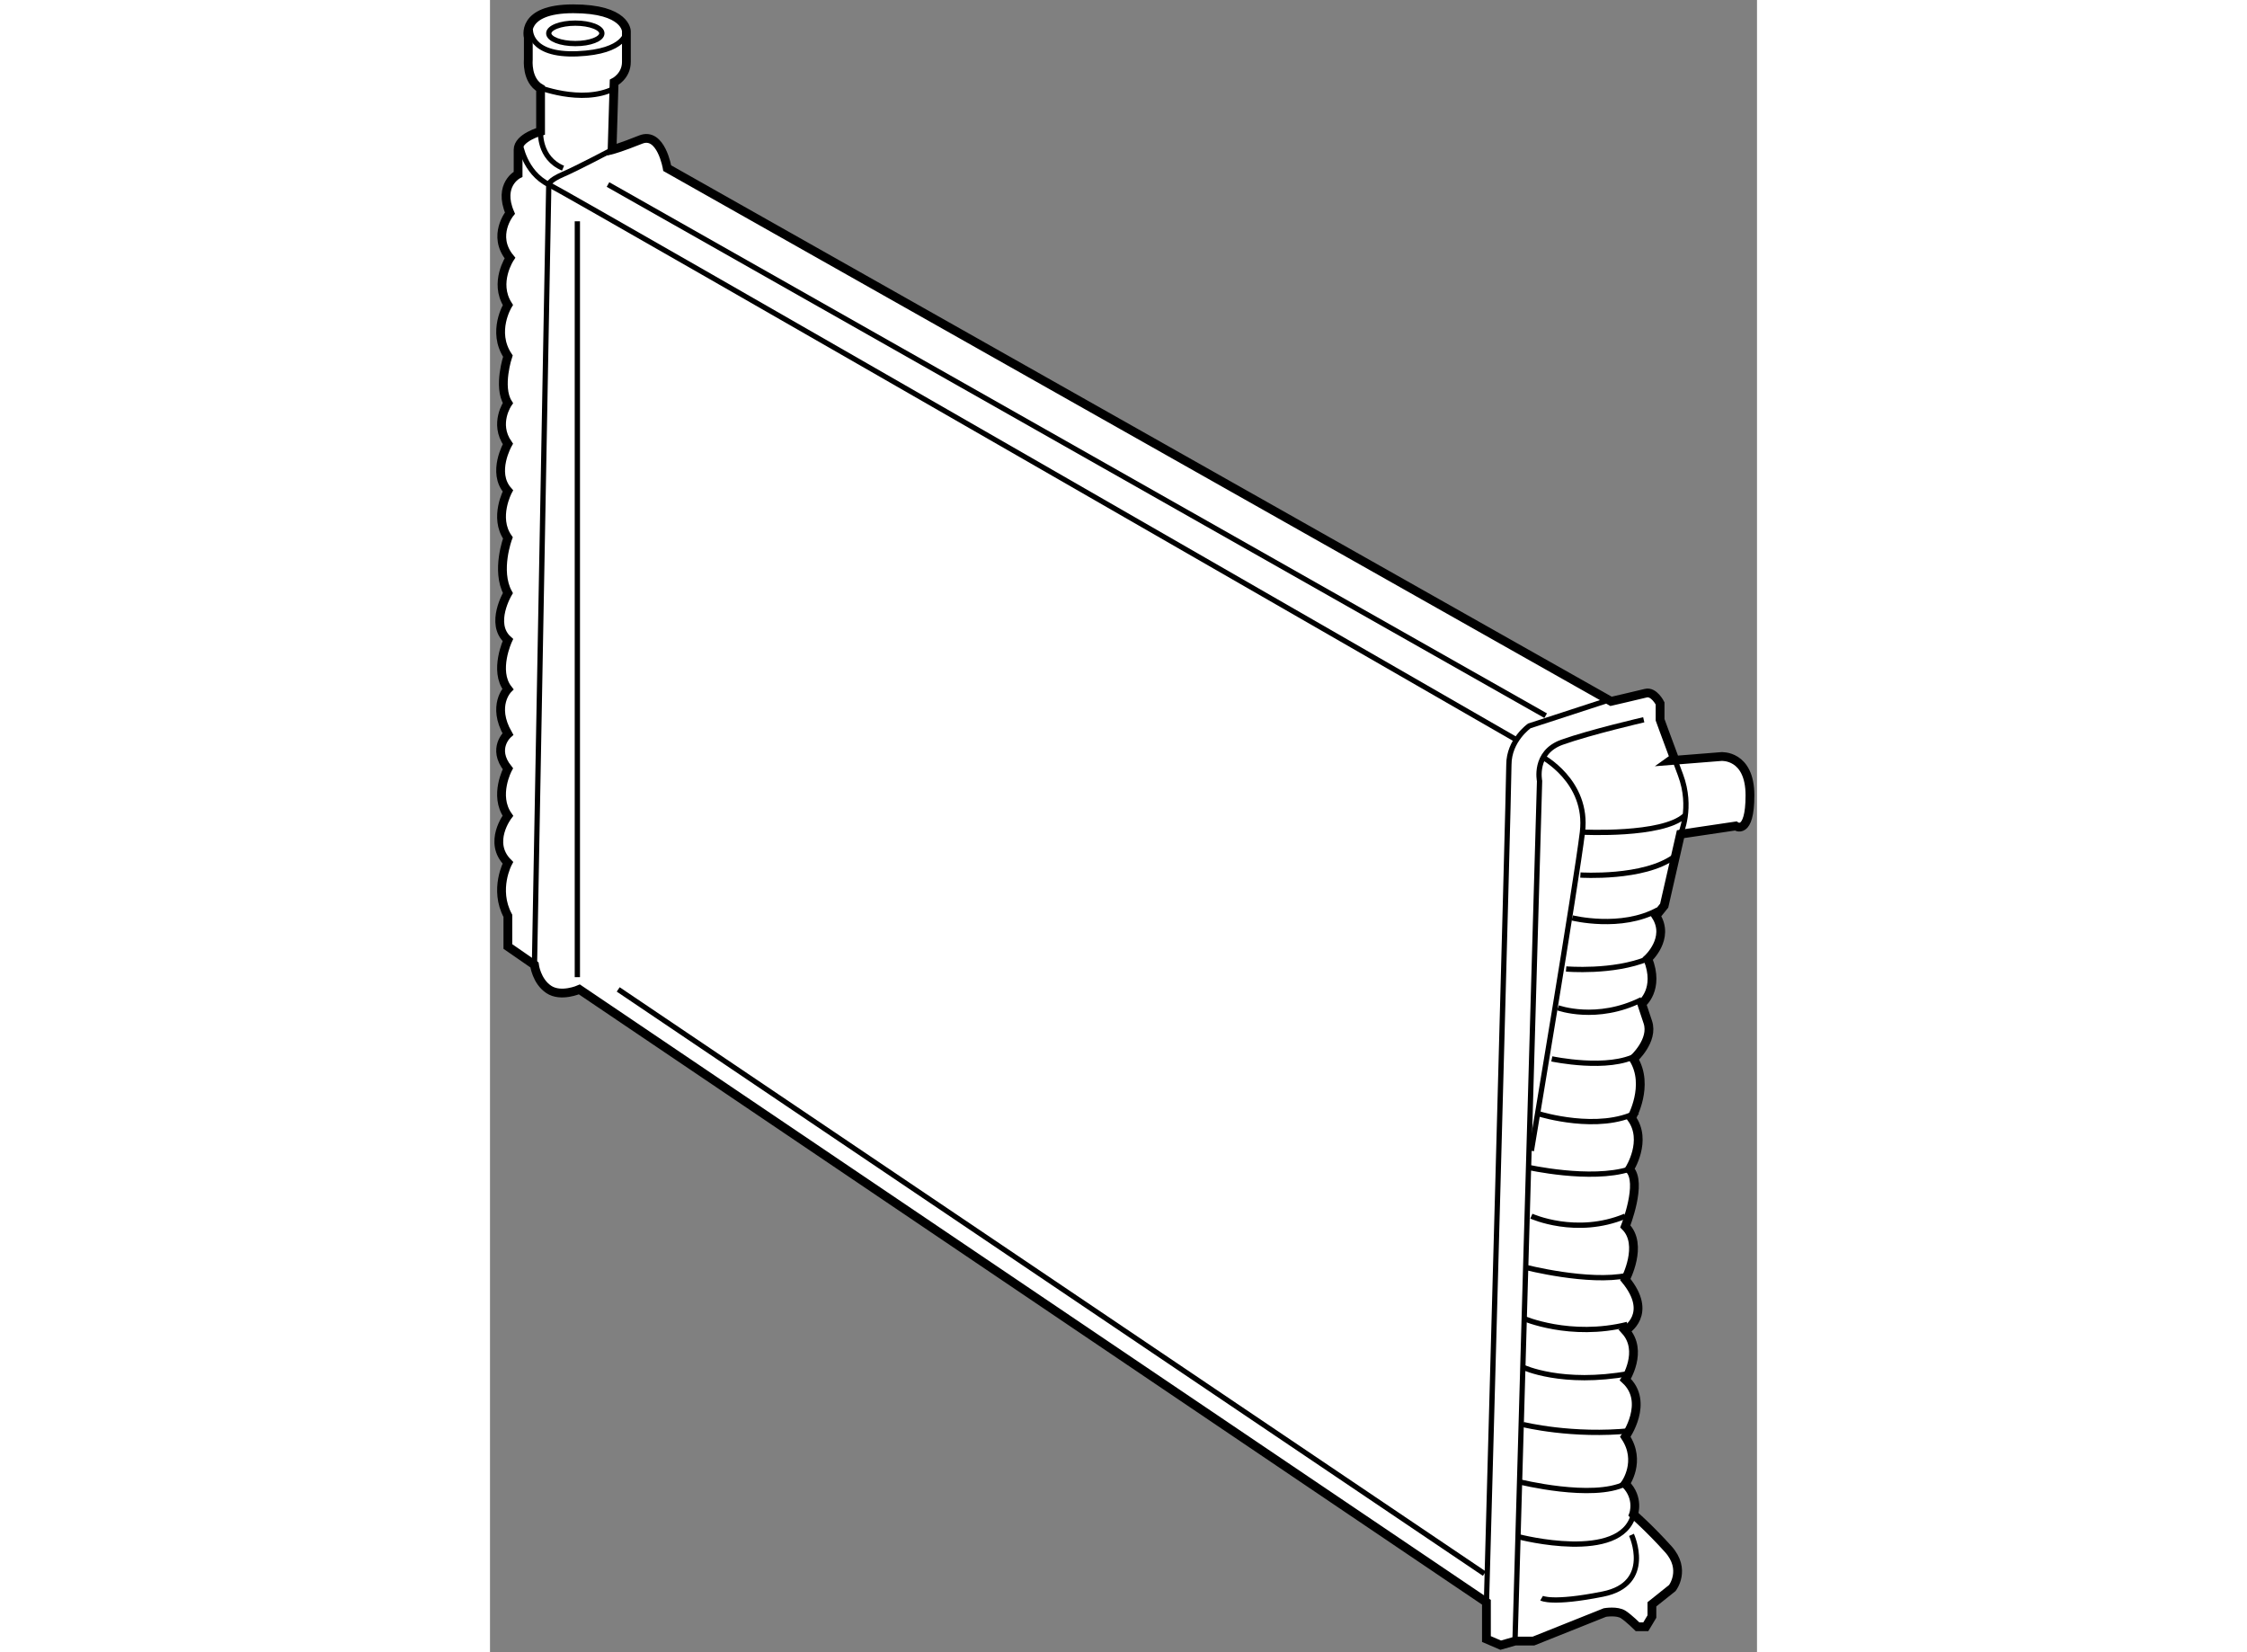 <?xml version="1.0" encoding="utf-8"?>
<!-- Generator: Adobe Illustrator 15.1.0, SVG Export Plug-In . SVG Version: 6.00 Build 0)  -->
<!DOCTYPE svg PUBLIC "-//W3C//DTD SVG 1.1//EN" "http://www.w3.org/Graphics/SVG/1.1/DTD/svg11.dtd">
<svg version="1.1" xmlns="http://www.w3.org/2000/svg" xmlns:xlink="http://www.w3.org/1999/xlink" x="0px" y="0px" width="244.8px"
	 height="180px" viewBox="40.152 64.683 72.035 93.937" enable-background="new 0 0 244.8 180" xml:space="preserve">
	
<rect x="40.152" y="64.683" width="72.035" height="93.937" fill="#808080" stroke="none"/>
	
<g><path fill="#FFFFFF" stroke="#000000" stroke-width="0.5" d="M107.257,107.927l2.904-0.231c0,0,1.626-0.116,1.626,2.207
			s-0.814,1.742-0.814,1.742l-3.135,0.465l-0.038,0.166l-0.89,3.899l-0.467,0.58c0.813,1.277-0.464,2.438-0.464,2.438
			c0.697,1.743-0.348,2.557-0.348,2.557s0,0,0.348,1.045c0.35,1.045-0.813,2.091-0.813,2.091c0.931,1.51-0.116,3.368-0.116,3.368
			c0.929,1.277-0.116,2.904-0.116,2.904c0.755,0.754-0.233,3.251-0.233,3.251c1.047,1.045,0,3.021,0,3.021
			c1.626,1.975,0,2.902,0,2.902c1.047,1.162,0,2.788,0,2.788c1.395,1.277,0,3.252,0,3.252c0.928,1.394,0,2.671,0,2.671
			c0.813,0.813,0.466,1.743,0.466,1.743s0.929,0.813,1.974,1.974c1.045,1.161,0.233,2.209,0.233,2.209l-1.162,0.928v0.696
			l-0.348,0.581h-0.466c0,0-0.464-0.464-0.812-0.696c-0.351-0.233-1.045-0.115-1.045-0.115l-4.065,1.624h-1.048l-0.812,0.233
			l-0.812-0.349v-2.091l-51.571-34.844c0,0-1.046,0.465-1.742,0c-0.698-0.465-0.813-1.395-0.813-1.395l-1.51-1.045v-1.742
			c-0.813-1.51,0-3.019,0-3.019c-1.162-1.162,0-2.673,0-2.673c-0.813-1.162,0-2.671,0-2.671c-0.93-1.162,0-1.975,0-1.975
			c-0.93-1.626,0-2.555,0-2.555c-0.813-1.046,0-2.788,0-2.788c-1.045-0.929,0-2.672,0-2.672c-0.697-1.276,0-3.136,0-3.136
			c-0.813-1.16,0-2.672,0-2.672c-0.93-1.045,0-2.67,0-2.67c-0.813-1.163,0-2.323,0-2.323c-0.581-0.93,0-2.672,0-2.672
			c-0.93-1.394,0-2.904,0-2.904c-0.813-1.277,0.117-2.672,0.117-2.672c-1.046-1.278,0-2.554,0-2.554
			c-0.697-1.625,0.464-2.208,0.464-2.208s0-0.696,0-1.394c0-0.696,1.278-1.045,1.278-1.045v-2.439
			c-0.813-0.464-0.697-1.626-0.697-1.626v-1.278c0,0-0.465-1.625,2.555-1.625c3.019,0,3.021,1.277,3.021,1.277s0,0.931,0,1.743
			c0,0.813-0.698,1.161-0.698,1.161L47.093,73.2c0,0,0.465-0.117,1.625-0.581c1.162-0.464,1.51,1.625,1.51,1.625l53.661,30.314
			c0,0,1.509-0.347,1.975-0.464c0.465-0.116,0.813,0.581,0.813,0.581v0.93c0,0,0.307,0.848,0.799,2.165L107.257,107.927z"></path><path fill="none" stroke="#000000" stroke-width="0.3" d="M107.8,112.275l0.038-0.166c0,0,0.697-1.51,0-3.368
			c-0.129-0.346-0.25-0.671-0.362-0.971"></path><path fill="none" stroke="#000000" stroke-width="0.3" d="M42.68,119.542l0.813-44.368c0,0,0-0.232,0.813-0.581
			c0.813-0.349,2.788-1.394,2.788-1.394"></path><path fill="none" stroke="#000000" stroke-width="0.3" d="M43.028,72.155c0,0-0.117,1.51,1.277,2.09"></path><path fill="none" stroke="#000000" stroke-width="0.3" d="M41.866,72.851c0,0,0.232,1.625,1.627,2.323
			c1.394,0.697,55.055,31.592,55.055,31.592"></path><line fill="none" stroke="#000000" stroke-width="0.3" x1="46.86" y1="75.174" x2="100.172" y2="105.373"></line><path fill="none" stroke="#000000" stroke-width="0.3" d="M103.571,104.543l-4.328,1.411c0,0-1.162,0.813-1.162,2.206
			s-1.275,47.62-1.275,47.62"></path><line fill="none" stroke="#000000" stroke-width="0.3" x1="45.118" y1="120.24" x2="45.118" y2="77.265"></line><line fill="none" stroke="#000000" stroke-width="0.3" x1="47.441" y1="120.937" x2="96.687" y2="154.154"></line><path fill="none" stroke="#000000" stroke-width="0.3" d="M98.429,157.986l1.396-48.896c0,0-0.348-1.627,1.277-2.208
			c1.626-0.58,4.646-1.276,4.646-1.276"></path><path fill="none" stroke="#000000" stroke-width="0.3" d="M99.94,107.695c0,0,2.671,1.395,2.323,4.298
			c-0.35,2.903-2.904,18.118-2.904,18.118"></path><path fill="none" stroke="#000000" stroke-width="0.3" d="M42.795,69.599c0,0,2.557,1.046,4.414,0.117"></path><path fill="none" stroke="#000000" stroke-width="0.3" d="M42.446,66.347c0,0-0.115,1.51,2.672,1.394
			c2.789-0.116,2.789-1.278,2.789-1.278"></path><ellipse fill="none" stroke="#000000" stroke-width="0.3" cx="45.002" cy="66.579" rx="1.51" ry="0.581"></ellipse><path fill="none" stroke="#000000" stroke-width="0.3" d="M102.264,111.993c0,0,4.529,0.231,5.808-0.93"></path><path fill="none" stroke="#000000" stroke-width="0.3" d="M102.146,114.433c0,0,3.602,0.232,5.344-1.046"></path><path fill="none" stroke="#000000" stroke-width="0.3" d="M101.683,116.872c0,0,2.787,0.696,4.88-0.466"></path><path fill="none" stroke="#000000" stroke-width="0.3" d="M101.335,119.774c0,0,2.671,0.233,4.645-0.581"></path><path fill="none" stroke="#000000" stroke-width="0.3" d="M100.869,121.982c0,0,2.208,0.812,4.763-0.466"></path><path fill="none" stroke="#000000" stroke-width="0.3" d="M100.521,124.886c0,0,3.251,0.696,4.877-0.233"></path><path fill="none" stroke="#000000" stroke-width="0.3" d="M99.824,128.021c0,0,3.367,1.045,5.574-0.116"></path><path fill="none" stroke="#000000" stroke-width="0.3" d="M99.126,131.041c0,0,3.602,0.813,5.809,0.117"></path><path fill="none" stroke="#000000" stroke-width="0.3" d="M99.359,133.828c0,0,2.555,1.162,5.342,0"></path><path fill="none" stroke="#000000" stroke-width="0.3" d="M99.012,136.733c0,0,3.602,0.929,5.808,0.463"></path><path fill="none" stroke="#000000" stroke-width="0.3" d="M98.896,139.635c0,0,2.673,1.163,5.924,0.349"></path><path fill="none" stroke="#000000" stroke-width="0.3" d="M98.896,142.422c0,0,2.206,1.047,6.039,0.35"></path><path fill="none" stroke="#000000" stroke-width="0.3" d="M98.896,145.676c0,0,2.787,0.696,6.155,0.348"></path><path fill="none" stroke="#000000" stroke-width="0.3" d="M98.662,148.929c0,0,4.18,1.044,6.039,0.114"></path><path fill="none" stroke="#000000" stroke-width="0.3" d="M98.662,152.063c0,0,5.808,1.513,6.505-1.277"></path><path fill="none" stroke="#000000" stroke-width="0.3" d="M105.051,151.948c0,0,1.278,2.788-1.626,3.367
			c-2.903,0.581-3.484,0.232-3.484,0.232"></path></g>


</svg>